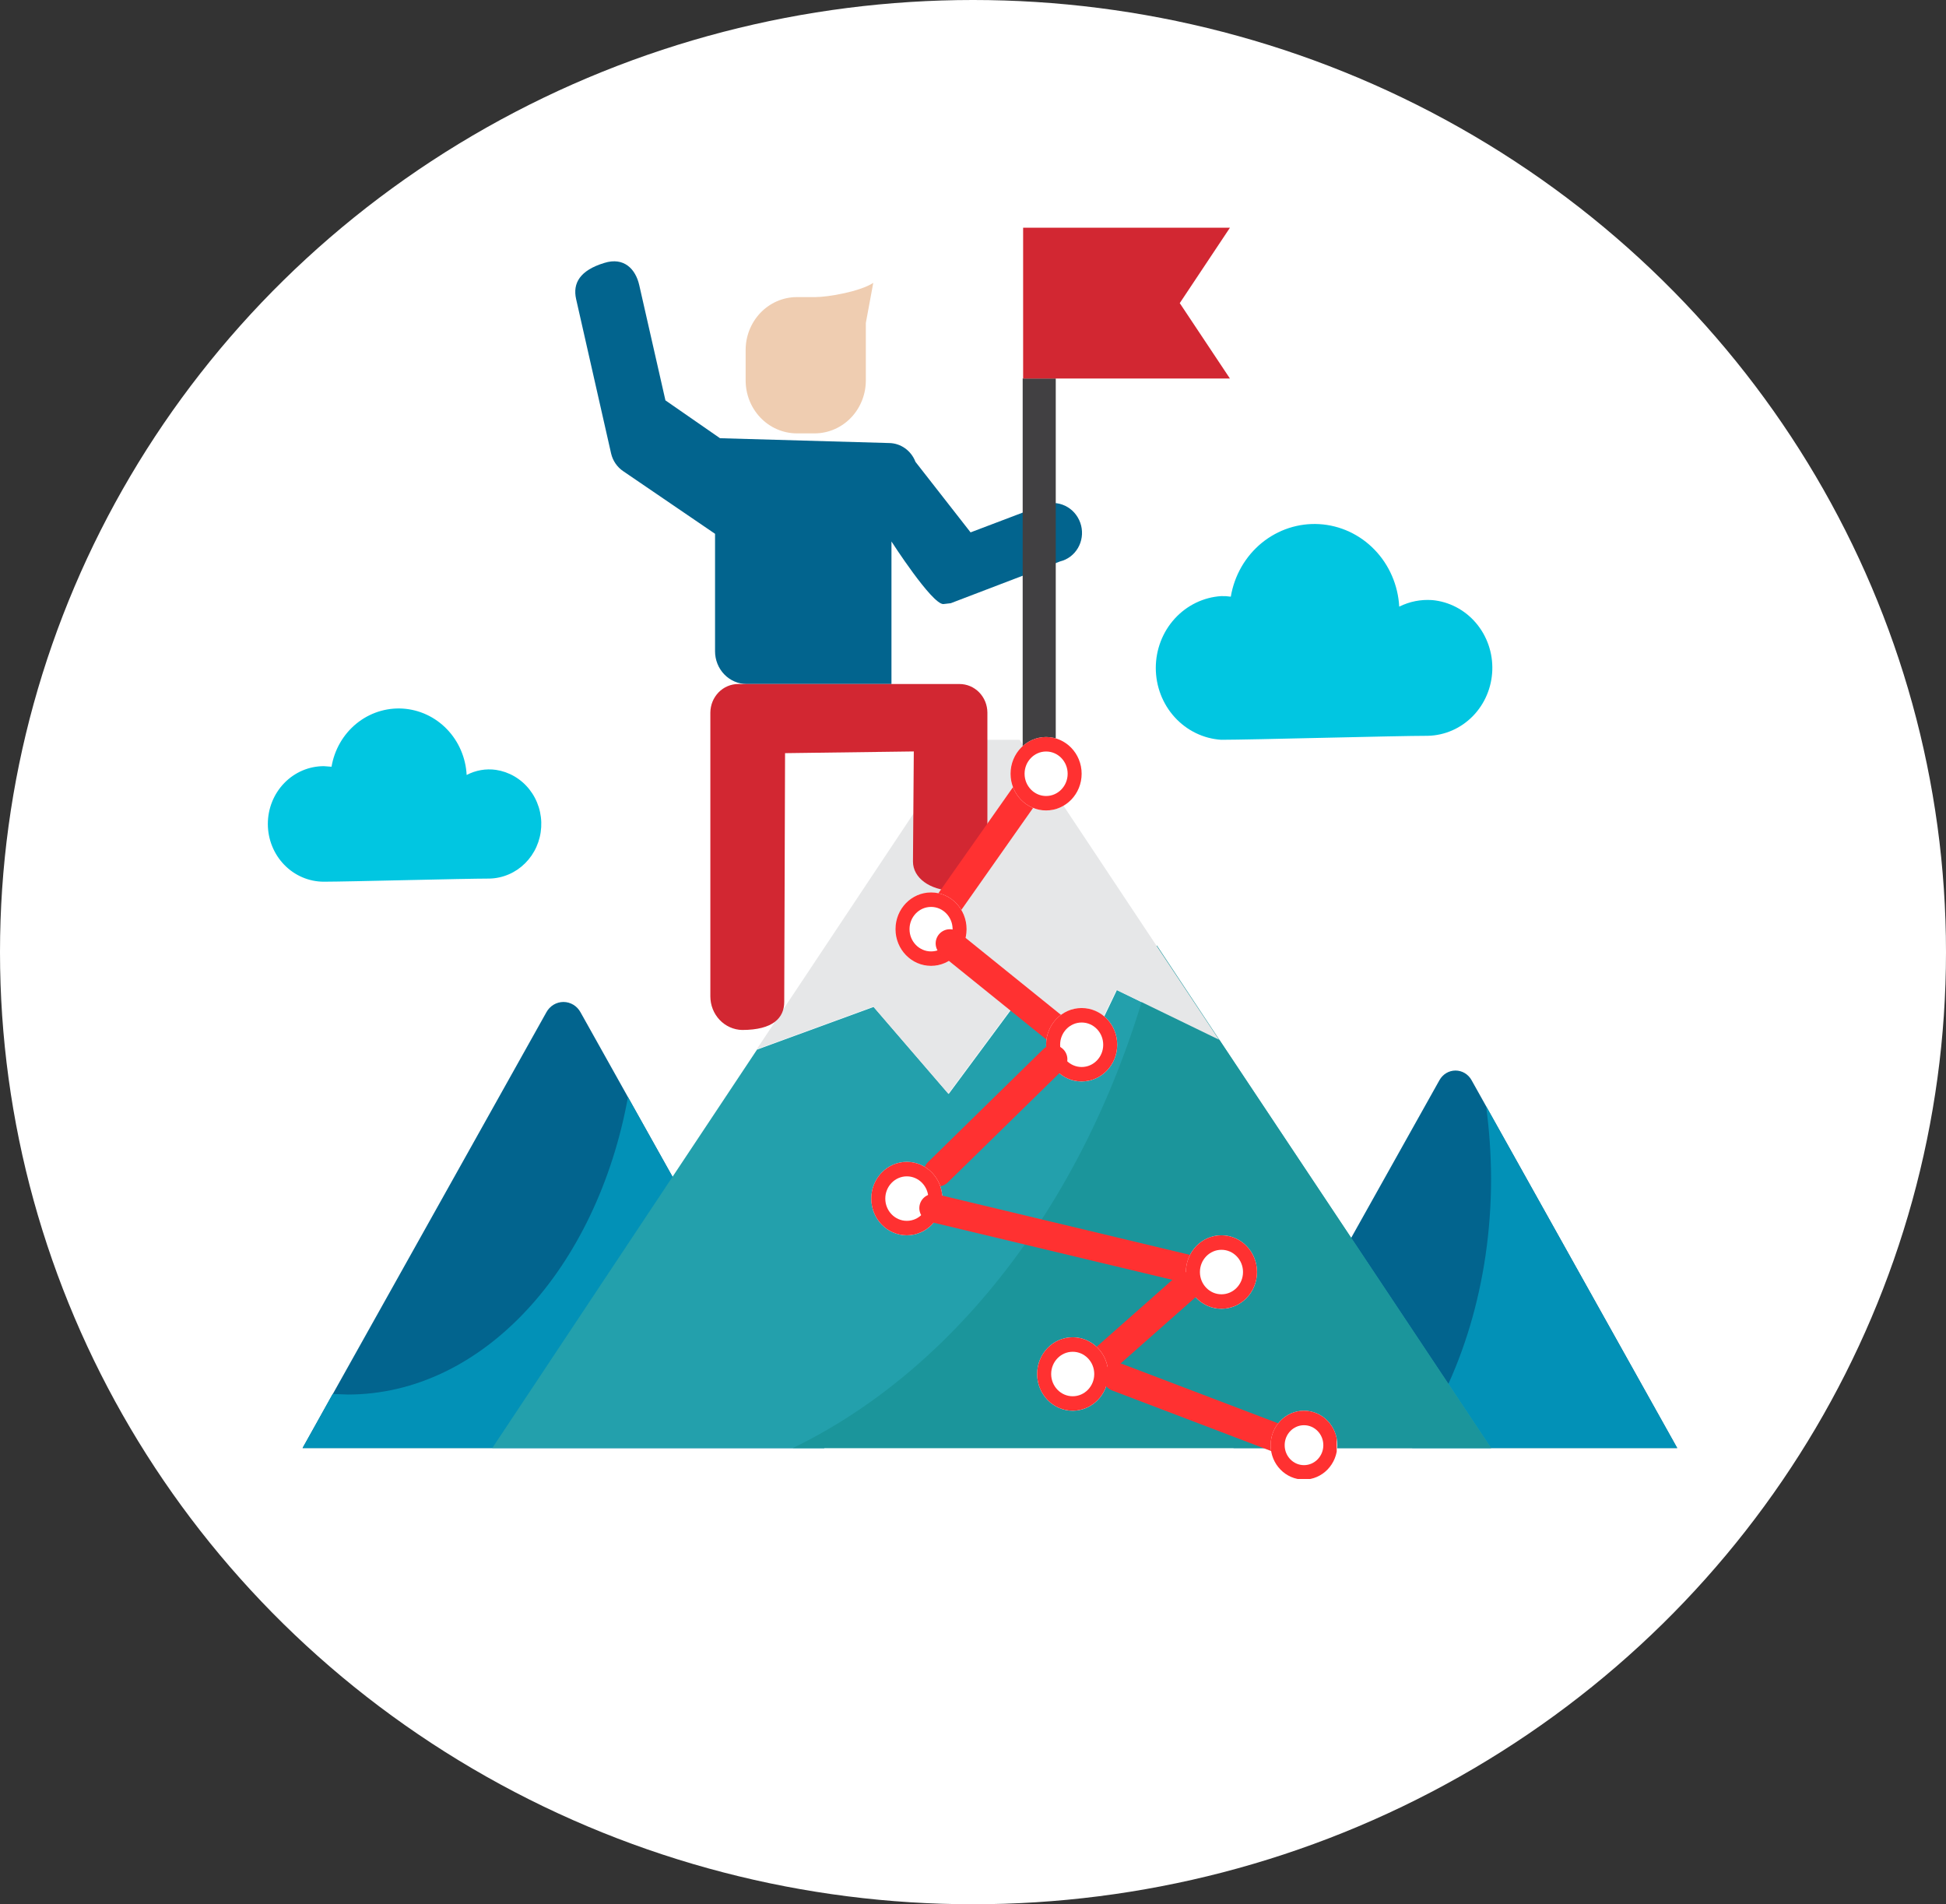 <?xml version="1.0" encoding="utf-8"?>
<svg viewBox="-96.029 -68.045 686.03 671.3" xmlns="http://www.w3.org/2000/svg">
  <rect x="-96.029" y="-68.045" width="686.03" height="671.3" fill="#333333" stroke="none"/>
  <defs>
    <clipPath id="4def3f2fae">
      <path d="M 199 323 L 395 323 L 395 484.629 L 199 484.629 Z M 199 323 " clip-rule="nonzero"/>
    </clipPath>
    <clipPath id="0b9b2689d7">
      <path d="M 199 357 L 395 357 L 395 484.629 L 199 484.629 Z M 199 357 " clip-rule="nonzero"/>
    </clipPath>
    <clipPath id="e1ff50728f">
      <path d="M 547 348 L 713.934 348 L 713.934 484.629 L 547 484.629 Z M 547 348 " clip-rule="nonzero"/>
    </clipPath>
    <clipPath id="0915926ecf">
      <path d="M 614 360 L 713.934 360 L 713.934 484.629 L 614 484.629 Z M 614 360 " clip-rule="nonzero"/>
    </clipPath>
    <clipPath id="a7e8ad6f5b">
      <path d="M 270 318 L 645 318 L 645 484.629 L 270 484.629 Z M 270 318 " clip-rule="nonzero"/>
    </clipPath>
    <clipPath id="e733729d2d">
      <path d="M 383 302 L 645 302 L 645 484.629 L 383 484.629 Z M 383 302 " clip-rule="nonzero"/>
    </clipPath>
    <clipPath id="1f98a4d4f0">
      <path d="M 186.91 216 L 290 216 L 290 280 L 186.91 280 Z M 186.91 216 " clip-rule="nonzero"/>
    </clipPath>
    <clipPath id="ee096035f9">
      <path d="M 469 42.949 L 547 42.949 L 547 98 L 469 98 Z M 469 42.949 " clip-rule="nonzero"/>
    </clipPath>
    <clipPath id="b464ca9ada">
      <path d="M 464.586 227.285 L 491.168 227.285 L 491.168 253.871 L 464.586 253.871 Z M 464.586 227.285 " clip-rule="nonzero"/>
    </clipPath>
    <clipPath id="ee8765989e">
      <path d="M 477.875 227.285 C 470.535 227.285 464.586 233.238 464.586 240.578 C 464.586 247.918 470.535 253.871 477.875 253.871 C 485.215 253.871 491.168 247.918 491.168 240.578 C 491.168 233.238 485.215 227.285 477.875 227.285 Z M 477.875 227.285 " clip-rule="nonzero"/>
    </clipPath>
    <clipPath id="f3289865f4">
      <path d="M 464.586 227.285 L 491.16 227.285 L 491.16 253.863 L 464.586 253.863 Z M 464.586 227.285 " clip-rule="nonzero"/>
    </clipPath>
    <clipPath id="8d75483e34">
      <path d="M 477.871 227.285 C 470.535 227.285 464.586 233.234 464.586 240.574 C 464.586 247.914 470.535 253.863 477.871 253.863 C 485.211 253.863 491.16 247.914 491.16 240.574 C 491.16 233.234 485.211 227.285 477.871 227.285 Z M 477.871 227.285 " clip-rule="nonzero"/>
    </clipPath>
    <clipPath id="d31abf858a">
      <path d="M 421.574 283.535 L 448.156 283.535 L 448.156 310.121 L 421.574 310.121 Z M 421.574 283.535 " clip-rule="nonzero"/>
    </clipPath>
    <clipPath id="f4993914c9">
      <path d="M 434.867 283.535 C 427.523 283.535 421.574 289.488 421.574 296.828 C 421.574 304.168 427.523 310.121 434.867 310.121 C 442.207 310.121 448.156 304.168 448.156 296.828 C 448.156 289.488 442.207 283.535 434.867 283.535 Z M 434.867 283.535 " clip-rule="nonzero"/>
    </clipPath>
    <clipPath id="b144b9d244">
      <path d="M 421.574 283.535 L 448.148 283.535 L 448.148 310.113 L 421.574 310.113 Z M 421.574 283.535 " clip-rule="nonzero"/>
    </clipPath>
    <clipPath id="e03c850c4c">
      <path d="M 434.863 283.535 C 427.523 283.535 421.574 289.484 421.574 296.824 C 421.574 304.164 427.523 310.113 434.863 310.113 C 442.199 310.113 448.148 304.164 448.148 296.824 C 448.148 289.484 442.199 283.535 434.863 283.535 Z M 434.863 283.535 " clip-rule="nonzero"/>
    </clipPath>
    <clipPath id="2a94ff68f8">
      <path d="M 477.875 325.371 L 504.457 325.371 L 504.457 351.953 L 477.875 351.953 Z M 477.875 325.371 " clip-rule="nonzero"/>
    </clipPath>
    <clipPath id="ff29c3d28c">
      <path d="M 491.168 325.371 C 483.828 325.371 477.875 331.324 477.875 338.664 C 477.875 346.004 483.828 351.953 491.168 351.953 C 498.508 351.953 504.457 346.004 504.457 338.664 C 504.457 331.324 498.508 325.371 491.168 325.371 Z M 491.168 325.371 " clip-rule="nonzero"/>
    </clipPath>
    <clipPath id="71399737c3">
      <path d="M 477.875 325.371 L 504.453 325.371 L 504.453 351.949 L 477.875 351.949 Z M 477.875 325.371 " clip-rule="nonzero"/>
    </clipPath>
    <clipPath id="2a951cbc5c">
      <path d="M 491.164 325.371 C 483.824 325.371 477.875 331.32 477.875 338.66 C 477.875 346 483.824 351.949 491.164 351.949 C 498.504 351.949 504.453 346 504.453 338.66 C 504.453 331.32 498.504 325.371 491.164 325.371 Z M 491.164 325.371 " clip-rule="nonzero"/>
    </clipPath>
    <clipPath id="e88df2336d">
      <path d="M 412.516 381.055 L 439.098 381.055 L 439.098 407.637 L 412.516 407.637 Z M 412.516 381.055 " clip-rule="nonzero"/>
    </clipPath>
    <clipPath id="0d4a8555cf">
      <path d="M 425.809 381.055 C 418.469 381.055 412.516 387.004 412.516 394.348 C 412.516 401.688 418.469 407.637 425.809 407.637 C 433.148 407.637 439.098 401.688 439.098 394.348 C 439.098 387.004 433.148 381.055 425.809 381.055 Z M 425.809 381.055 " clip-rule="nonzero"/>
    </clipPath>
    <clipPath id="14c363c9ab">
      <path d="M 412.516 381.055 L 439.094 381.055 L 439.094 407.629 L 412.516 407.629 Z M 412.516 381.055 " clip-rule="nonzero"/>
    </clipPath>
    <clipPath id="f30282cfa6">
      <path d="M 425.805 381.055 C 418.465 381.055 412.516 387.004 412.516 394.344 C 412.516 401.68 418.465 407.629 425.805 407.629 C 433.145 407.629 439.094 401.68 439.094 394.344 C 439.094 387.004 433.145 381.055 425.805 381.055 Z M 425.805 381.055 " clip-rule="nonzero"/>
    </clipPath>
    <clipPath id="143684c6c9">
      <path d="M 530.137 407.637 L 556.723 407.637 L 556.723 434.219 L 530.137 434.219 Z M 530.137 407.637 " clip-rule="nonzero"/>
    </clipPath>
    <clipPath id="44289d5cb7">
      <path d="M 543.43 407.637 C 536.09 407.637 530.137 413.59 530.137 420.93 C 530.137 428.27 536.09 434.219 543.43 434.219 C 550.77 434.219 556.723 428.27 556.723 420.93 C 556.723 413.59 550.77 407.637 543.43 407.637 Z M 543.43 407.637 " clip-rule="nonzero"/>
    </clipPath>
    <clipPath id="9b71147320">
      <path d="M 530.137 407.637 L 556.715 407.637 L 556.715 434.215 L 530.137 434.215 Z M 530.137 407.637 " clip-rule="nonzero"/>
    </clipPath>
    <clipPath id="690bf7d11a">
      <path d="M 543.426 407.637 C 536.086 407.637 530.137 413.586 530.137 420.926 C 530.137 428.266 536.086 434.215 543.426 434.215 C 550.766 434.215 556.715 428.266 556.715 420.926 C 556.715 413.586 550.766 407.637 543.426 407.637 Z M 543.426 407.637 " clip-rule="nonzero"/>
    </clipPath>
    <clipPath id="f9f7cd04ce">
      <path d="M 474.527 444.543 L 501.109 444.543 L 501.109 471.125 L 474.527 471.125 Z M 474.527 444.543 " clip-rule="nonzero"/>
    </clipPath>
    <clipPath id="5229792f60">
      <path d="M 487.816 444.543 C 480.477 444.543 474.527 450.492 474.527 457.836 C 474.527 465.176 480.477 471.125 487.816 471.125 C 495.156 471.125 501.109 465.176 501.109 457.836 C 501.109 450.492 495.156 444.543 487.816 444.543 Z M 487.816 444.543 " clip-rule="nonzero"/>
    </clipPath>
    <clipPath id="77f5569178">
      <path d="M 474.527 444.543 L 501.102 444.543 L 501.102 471.117 L 474.527 471.117 Z M 474.527 444.543 " clip-rule="nonzero"/>
    </clipPath>
    <clipPath id="78fb1008e1">
      <path d="M 487.812 444.543 C 480.477 444.543 474.527 450.492 474.527 457.832 C 474.527 465.168 480.477 471.117 487.812 471.117 C 495.152 471.117 501.102 465.168 501.102 457.832 C 501.102 450.492 495.152 444.543 487.812 444.543 Z M 487.812 444.543 " clip-rule="nonzero"/>
    </clipPath>
    <clipPath id="621bf09689">
      <path d="M 561.816 471.125 L 586.742 471.125 L 586.742 496.055 L 561.816 496.055 Z M 561.816 471.125 " clip-rule="nonzero"/>
    </clipPath>
    <clipPath id="a562d8fa1a">
      <path d="M 574.277 471.125 C 567.395 471.125 561.816 476.707 561.816 483.59 C 561.816 490.473 567.395 496.055 574.277 496.055 C 581.164 496.055 586.742 490.473 586.742 483.59 C 586.742 476.707 581.164 471.125 574.277 471.125 Z M 574.277 471.125 " clip-rule="nonzero"/>
    </clipPath>
    <clipPath id="4f3b0ea13c">
      <path d="M 561.816 471.125 L 586.52 471.125 L 586.52 495.832 L 561.816 495.832 Z M 561.816 471.125 " clip-rule="nonzero"/>
    </clipPath>
    <clipPath id="55871f1f78">
      <path d="M 574.277 471.125 C 567.395 471.125 561.816 476.707 561.816 483.59 C 561.816 490.473 567.395 496.051 574.277 496.051 C 581.16 496.051 586.742 490.473 586.742 483.59 C 586.742 476.707 581.16 471.125 574.277 471.125 Z M 574.277 471.125 " clip-rule="nonzero"/>
    </clipPath>
  </defs>
  <ellipse style="stroke: rgb(0, 0, 0); paint-order: fill; stroke-width: 0px; fill: rgb(255, 255, 255);" cx="246.986" cy="267.605" rx="343.015" ry="335.65" transform="matrix(1, 0, 0, 1, 0, 0)"/>
  <g clip-path="url(#4def3f2fae)" transform="matrix(0.943, 0, 0, 0.974, -177.879, -29.602)" style="">
    <path fill="#02648e" d="M 291.047 326.93 L 199.914 484.629 L 394.957 484.629 L 303.828 326.93 C 303.512 326.363 303.125 325.844 302.668 325.379 C 302.215 324.914 301.703 324.516 301.145 324.188 C 300.582 323.859 299.984 323.609 299.355 323.438 C 298.727 323.266 298.09 323.18 297.438 323.18 C 296.785 323.18 296.145 323.266 295.516 323.438 C 294.887 323.609 294.293 323.859 293.73 324.188 C 293.168 324.516 292.66 324.914 292.203 325.379 C 291.75 325.844 291.363 326.363 291.047 326.93 Z M 291.047 326.93 " fill-opacity="1" fill-rule="nonzero"/>
  </g>
  <g clip-path="url(#0b9b2689d7)" transform="matrix(0.943, 0, 0, 0.974, -177.879, -29.602)" style="">
    <path fill="#0291b7" d="M 394.957 484.629 L 199.914 484.629 L 211.152 465.059 L 216.82 465.266 C 267.438 465.266 309.91 419.43 321.559 357.625 Z M 394.957 484.629 " fill-opacity="1" fill-rule="nonzero"/>
  </g>
  <g clip-path="url(#e1ff50728f)" transform="matrix(0.943, 0, 0, 0.974, -177.879, -29.602)" style="">
    <path fill="#02648e" d="M 624.949 351.445 L 547.941 484.629 L 713.812 484.629 L 636.906 351.445 C 636.758 351.184 636.59 350.934 636.406 350.695 C 636.223 350.457 636.023 350.23 635.809 350.02 C 635.598 349.805 635.371 349.605 635.129 349.422 C 634.891 349.238 634.641 349.074 634.379 348.922 C 634.117 348.773 633.848 348.641 633.57 348.523 C 633.293 348.41 633.008 348.312 632.715 348.234 C 632.422 348.156 632.129 348.098 631.828 348.059 C 631.531 348.02 631.23 348 630.93 348 C 630.625 348 630.328 348.02 630.027 348.059 C 629.727 348.098 629.434 348.156 629.141 348.234 C 628.852 348.312 628.566 348.41 628.285 348.523 C 628.008 348.641 627.738 348.773 627.477 348.922 C 627.215 349.074 626.965 349.238 626.727 349.422 C 626.488 349.605 626.262 349.805 626.047 350.02 C 625.832 350.23 625.637 350.457 625.453 350.695 C 625.27 350.934 625.102 351.184 624.949 351.445 Z M 624.949 351.445 " fill-opacity="1" fill-rule="nonzero"/>
  </g>
  <g clip-path="url(#0915926ecf)" transform="matrix(0.943, 0, 0, 0.974, -177.879, -29.602)" style="">
    <path fill="#0291b7" d="M 614.742 484.629 C 632.992 459.188 644.227 424.887 644.227 387.086 C 644.191 378.324 643.574 369.602 642.371 360.922 L 713.812 484.629 Z M 614.742 484.629 " fill-opacity="1" fill-rule="nonzero"/>
  </g>
  <g clip-path="url(#a7e8ad6f5b)" transform="matrix(0.943, 0, 0, 0.974, -177.879, -29.602)" style="">
    <path fill="#23a0ac" d="M 644.227 484.629 L 270.84 484.629 L 369.805 340.426 L 413.41 324.973 L 441.453 356.492 L 470.215 318.895 L 491.551 344.75 L 504.336 318.895 L 542.684 336.922 Z M 644.227 484.629 " fill-opacity="1" fill-rule="nonzero"/>
  </g>
  <g clip-path="url(#e733729d2d)" transform="matrix(0.943, 0, 0, 0.974, -177.879, -29.602)" style="">
    <path fill="#1b959b" d="M 644.227 484.629 L 383.207 484.629 C 447.945 454.242 498.664 386.879 519.285 302.723 L 542.684 336.922 Z M 644.227 484.629 " fill-opacity="1" fill-rule="nonzero"/>
  </g>
  <path fill="#e6e7e8" d="M 333.689 298.46 L 297.54 280.907 L 285.488 306.083 L 265.375 280.907 L 238.263 317.516 L 211.828 286.826 L 170.722 301.872 L 243.315 192.748 L 263.431 192.748 L 333.689 298.46 Z M 333.689 298.46" fill-opacity="1" fill-rule="nonzero" style="" transform="matrix(1, 0, 0, 1, 0, 0)"/>
  <path fill="#01c6e1" d="M 408.907 143.504 C 404.823 143.222 400.935 143.991 397.245 145.809 C 397.193 144.874 397.102 143.941 396.965 143.013 C 396.832 142.085 396.656 141.165 396.442 140.252 C 396.229 139.343 395.971 138.441 395.677 137.555 C 395.381 136.669 395.051 135.794 394.678 134.938 C 394.307 134.082 393.898 133.246 393.452 132.428 C 393.007 131.61 392.528 130.815 392.012 130.043 C 391.497 129.271 390.948 128.522 390.366 127.803 C 389.785 127.08 389.173 126.388 388.529 125.726 C 387.888 125.061 387.218 124.429 386.519 123.828 C 385.819 123.227 385.097 122.661 384.349 122.128 C 383.598 121.595 382.829 121.101 382.037 120.641 C 381.245 120.181 380.436 119.759 379.603 119.374 C 378.775 118.99 377.932 118.648 377.07 118.343 C 376.211 118.039 375.34 117.773 374.455 117.553 C 373.572 117.332 372.68 117.149 371.782 117.012 C 370.884 116.872 369.981 116.777 369.072 116.723 C 368.166 116.67 367.256 116.659 366.35 116.689 C 365.442 116.719 364.536 116.796 363.634 116.914 C 362.731 117.028 361.836 117.187 360.949 117.389 C 360.062 117.591 359.185 117.834 358.316 118.115 C 357.451 118.401 356.6 118.724 355.76 119.085 C 354.92 119.45 354.103 119.853 353.301 120.295 C 352.498 120.736 351.717 121.212 350.955 121.725 C 350.197 122.238 349.461 122.79 348.746 123.371 C 348.035 123.958 347.35 124.57 346.695 125.22 C 346.036 125.867 345.41 126.544 344.809 127.252 C 344.213 127.959 343.646 128.693 343.116 129.454 C 342.582 130.211 342.084 130.995 341.62 131.801 C 341.157 132.611 340.73 133.436 340.339 134.285 C 339.945 135.129 339.596 135.996 339.279 136.875 C 338.966 137.753 338.69 138.647 338.454 139.552 C 338.218 140.461 338.023 141.374 337.869 142.298 C 336.741 142.131 335.607 142.063 334.466 142.101 C 333.696 142.15 332.926 142.237 332.165 142.363 C 331.402 142.484 330.647 142.648 329.897 142.846 C 329.149 143.044 328.408 143.28 327.683 143.55 C 326.955 143.819 326.244 144.124 325.543 144.463 C 324.844 144.805 324.163 145.178 323.497 145.585 C 322.83 145.988 322.186 146.425 321.56 146.897 C 320.934 147.365 320.333 147.863 319.752 148.392 C 319.174 148.917 318.618 149.472 318.091 150.054 C 317.561 150.635 317.059 151.241 316.585 151.872 C 316.11 152.503 315.668 153.153 315.251 153.827 C 314.839 154.5 314.457 155.192 314.107 155.904 C 313.753 156.615 313.437 157.341 313.153 158.083 C 312.869 158.825 312.618 159.578 312.402 160.346 C 312.188 161.11 312.008 161.886 311.861 162.67 C 311.716 163.454 311.606 164.241 311.536 165.036 C 311.463 165.831 311.426 166.625 311.426 167.425 C 311.426 168.223 311.463 169.018 311.536 169.813 C 311.606 170.604 311.716 171.396 311.861 172.178 C 312.008 172.962 312.188 173.738 312.402 174.503 C 312.618 175.267 312.869 176.025 313.153 176.766 C 313.437 177.508 313.753 178.234 314.107 178.942 C 314.457 179.653 314.839 180.345 315.251 181.019 C 315.668 181.692 316.11 182.346 316.585 182.977 C 317.059 183.605 317.561 184.213 318.091 184.796 C 318.618 185.373 319.174 185.929 319.752 186.458 C 320.333 186.987 320.934 187.484 321.56 187.952 C 322.186 188.42 322.83 188.857 323.497 189.264 C 324.163 189.671 324.844 190.044 325.543 190.383 C 326.244 190.721 326.955 191.029 327.683 191.299 C 328.408 191.57 329.149 191.802 329.897 192.003 C 330.647 192.201 331.402 192.36 332.165 192.486 C 332.926 192.612 333.696 192.699 334.466 192.748 C 345.06 192.748 396.173 191.345 407.35 191.345 C 408.086 191.326 408.814 191.277 409.544 191.189 C 410.273 191.098 410.999 190.976 411.713 190.816 C 412.43 190.656 413.141 190.467 413.841 190.238 C 414.541 190.01 415.225 189.747 415.903 189.451 C 416.577 189.158 417.24 188.827 417.884 188.47 C 418.532 188.108 419.158 187.717 419.769 187.298 C 420.377 186.876 420.966 186.423 421.534 185.944 C 422.104 185.465 422.649 184.958 423.172 184.431 C 423.692 183.898 424.188 183.338 424.66 182.757 C 425.131 182.178 425.573 181.574 425.989 180.95 C 426.405 180.326 426.792 179.684 427.145 179.022 C 427.503 178.36 427.83 177.683 428.121 176.987 C 428.415 176.294 428.677 175.586 428.909 174.868 C 429.137 174.149 429.332 173.419 429.495 172.681 C 429.657 171.939 429.785 171.198 429.877 170.444 C 429.973 169.696 430.032 168.938 430.058 168.181 C 430.08 167.425 430.072 166.671 430.024 165.915 C 429.98 165.158 429.903 164.404 429.789 163.659 C 429.675 162.91 429.528 162.168 429.344 161.434 C 429.163 160.699 428.946 159.977 428.699 159.266 C 428.448 158.55 428.169 157.855 427.856 157.167 C 427.543 156.481 427.2 155.816 426.829 155.162 C 426.453 154.512 426.052 153.881 425.617 153.268 C 425.187 152.656 424.726 152.066 424.24 151.499 C 423.754 150.932 423.242 150.389 422.708 149.871 C 422.17 149.354 421.614 148.863 421.032 148.4 C 420.451 147.939 419.85 147.506 419.228 147.103 C 418.61 146.699 417.972 146.327 417.317 145.984 C 416.662 145.642 415.992 145.333 415.307 145.056 C 414.625 144.782 413.929 144.539 413.226 144.329 C 412.519 144.124 411.805 143.949 411.083 143.812 C 410.361 143.671 409.635 143.569 408.907 143.504 Z M 408.907 143.504" fill-opacity="1" fill-rule="nonzero" style="" transform="matrix(1, 0, 0, 1, 0, 0)"/>
  <g clip-path="url(#1f98a4d4f0)" transform="matrix(0.943, 0, 0, 0.974, -177.879, -29.602)" style="">
    <path fill="#01c6e1" d="M 272.18 239.172 C 270.309 238.918 268.438 238.949 266.574 239.262 C 264.711 239.578 262.938 240.168 261.254 241.023 C 261.211 240.254 261.133 239.484 261.023 238.719 C 260.91 237.953 260.766 237.195 260.582 236.441 C 260.402 235.691 260.188 234.949 259.938 234.219 C 259.691 233.484 259.41 232.766 259.094 232.059 C 258.781 231.352 258.434 230.66 258.059 229.984 C 257.68 229.312 257.273 228.652 256.836 228.016 C 256.398 227.379 255.934 226.762 255.438 226.164 C 254.945 225.57 254.426 225 253.879 224.449 C 253.336 223.902 252.766 223.379 252.172 222.883 C 251.578 222.387 250.961 221.918 250.328 221.477 C 249.691 221.039 249.035 220.625 248.363 220.246 C 247.688 219.867 247 219.516 246.293 219.199 C 245.586 218.879 244.867 218.594 244.137 218.344 C 243.406 218.09 242.664 217.871 241.914 217.688 C 241.16 217.504 240.402 217.352 239.637 217.234 C 238.871 217.121 238.105 217.039 237.332 216.992 C 236.559 216.949 235.785 216.938 235.012 216.961 C 234.238 216.988 233.469 217.047 232.699 217.141 C 231.93 217.238 231.168 217.367 230.414 217.531 C 229.656 217.695 228.91 217.895 228.172 218.125 C 227.434 218.359 226.707 218.625 225.992 218.922 C 225.281 219.223 224.582 219.551 223.898 219.914 C 223.215 220.277 222.547 220.668 221.898 221.094 C 221.25 221.516 220.625 221.969 220.016 222.449 C 219.41 222.926 218.828 223.434 218.266 223.969 C 217.707 224.5 217.172 225.059 216.66 225.641 C 216.152 226.223 215.672 226.828 215.215 227.453 C 214.762 228.078 214.336 228.723 213.941 229.387 C 213.547 230.055 213.18 230.734 212.848 231.434 C 212.516 232.129 212.215 232.84 211.945 233.566 C 211.676 234.293 211.441 235.027 211.238 235.773 C 211.039 236.523 210.871 237.277 210.738 238.039 L 207.852 237.832 C 207.168 237.832 206.484 237.867 205.801 237.934 C 205.121 238 204.441 238.102 203.77 238.234 C 203.098 238.367 202.434 238.535 201.777 238.73 C 201.121 238.93 200.477 239.16 199.844 239.422 C 199.211 239.688 198.594 239.977 197.988 240.301 C 197.383 240.625 196.797 240.977 196.227 241.355 C 195.656 241.734 195.105 242.145 194.578 242.578 C 194.047 243.012 193.539 243.473 193.055 243.957 C 192.57 244.441 192.109 244.949 191.676 245.477 C 191.242 246.008 190.832 246.555 190.453 247.125 C 190.07 247.695 189.719 248.281 189.398 248.887 C 189.074 249.488 188.781 250.105 188.52 250.738 C 188.258 251.371 188.027 252.016 187.828 252.672 C 187.629 253.328 187.461 253.992 187.328 254.664 C 187.195 255.336 187.094 256.012 187.027 256.691 C 186.961 257.375 186.926 258.059 186.926 258.742 C 186.926 259.426 186.961 260.109 187.027 260.793 C 187.094 261.473 187.195 262.148 187.328 262.82 C 187.461 263.492 187.629 264.156 187.828 264.812 C 188.027 265.469 188.258 266.109 188.52 266.742 C 188.781 267.375 189.074 267.996 189.398 268.598 C 189.719 269.203 190.07 269.789 190.453 270.359 C 190.832 270.93 191.242 271.477 191.676 272.008 C 192.109 272.535 192.57 273.043 193.055 273.527 C 193.539 274.012 194.047 274.473 194.578 274.906 C 195.105 275.34 195.656 275.746 196.227 276.129 C 196.797 276.508 197.383 276.859 197.988 277.184 C 198.594 277.504 199.211 277.797 199.844 278.059 C 200.477 278.32 201.121 278.551 201.777 278.75 C 202.434 278.949 203.098 279.117 203.77 279.25 C 204.441 279.383 205.121 279.484 205.801 279.551 C 206.484 279.617 207.168 279.652 207.852 279.652 C 216.82 279.652 260.324 278.52 269.809 278.52 C 271.039 278.492 272.258 278.352 273.461 278.094 C 274.664 277.84 275.836 277.477 276.973 277.004 C 278.109 276.531 279.191 275.957 280.223 275.285 C 281.25 274.609 282.207 273.844 283.094 272.992 C 283.98 272.141 284.781 271.211 285.496 270.211 C 286.207 269.207 286.824 268.148 287.34 267.031 C 287.855 265.914 288.262 264.758 288.562 263.566 C 288.863 262.375 289.047 261.164 289.121 259.934 C 289.195 258.707 289.156 257.484 289 256.262 C 288.848 255.043 288.582 253.848 288.203 252.676 C 287.824 251.508 287.344 250.383 286.754 249.301 C 286.168 248.219 285.484 247.203 284.707 246.25 C 283.93 245.297 283.07 244.422 282.129 243.629 C 281.188 242.836 280.18 242.137 279.109 241.531 C 278.039 240.926 276.922 240.426 275.754 240.027 C 274.59 239.633 273.398 239.348 272.18 239.172 Z M 272.18 239.172 " fill-opacity="1" fill-rule="nonzero"/>
  </g>
  <path fill="#02648e" d="M 285.101 117.225 C 284.932 116.553 284.7 115.902 284.406 115.274 C 284.11 114.647 283.761 114.053 283.356 113.498 C 282.947 112.939 282.494 112.429 281.989 111.965 C 281.485 111.501 280.94 111.094 280.359 110.741 C 279.777 110.387 279.169 110.094 278.532 109.865 C 277.895 109.633 277.239 109.47 276.573 109.371 C 275.903 109.276 275.232 109.246 274.558 109.284 C 273.882 109.322 273.219 109.428 272.567 109.603 L 246.132 119.633 L 226.697 94.758 C 226.332 93.799 225.839 92.913 225.22 92.103 C 224.597 91.293 223.876 90.593 223.055 90.003 C 222.234 89.413 221.346 88.962 220.393 88.642 C 219.443 88.326 218.467 88.158 217.465 88.14 L 157.797 86.436 L 138.558 73.097 L 129.326 32.475 C 128.063 26.861 123.979 22.445 116.983 24.651 C 108.433 27.26 105.808 31.775 107.071 37.389 L 119.413 91.852 C 119.716 93.13 120.235 94.309 120.975 95.381 C 121.715 96.458 122.617 97.352 123.689 98.071 L 156.049 120.135 L 156.049 161.555 C 156.049 162.309 156.119 163.054 156.262 163.796 C 156.402 164.534 156.612 165.252 156.892 165.949 C 157.168 166.645 157.507 167.307 157.911 167.934 C 158.317 168.562 158.773 169.143 159.289 169.676 C 159.801 170.213 160.361 170.692 160.965 171.11 C 161.568 171.532 162.209 171.89 162.879 172.182 C 163.553 172.475 164.245 172.7 164.96 172.852 C 165.674 173.004 166.395 173.084 167.129 173.092 L 218.242 173.092 L 218.242 122.844 C 218.242 122.844 232.43 144.908 236.514 144.908 L 239.135 144.607 L 277.715 129.864 C 278.363 129.704 278.989 129.48 279.596 129.195 C 280.2 128.906 280.771 128.56 281.309 128.157 C 281.846 127.75 282.339 127.297 282.789 126.787 C 283.241 126.282 283.635 125.734 283.982 125.145 C 284.324 124.558 284.608 123.939 284.833 123.292 C 285.057 122.645 285.219 121.984 285.315 121.302 C 285.41 120.622 285.44 119.941 285.403 119.253 C 285.37 118.568 285.267 117.891 285.101 117.225 Z M 285.101 117.225" fill-opacity="1" fill-rule="nonzero" style="" transform="matrix(1, 0, 0, 1, 0, 0)"/>
  <path fill="#d22732" d="M 165.571 295.048 C 164.831 295.029 164.102 294.938 163.376 294.771 C 162.655 294.607 161.951 294.372 161.274 294.063 C 160.596 293.759 159.951 293.386 159.341 292.953 C 158.733 292.519 158.17 292.028 157.65 291.481 C 157.135 290.933 156.675 290.34 156.269 289.697 C 155.861 289.058 155.518 288.384 155.242 287.678 C 154.962 286.966 154.753 286.239 154.608 285.487 C 154.469 284.737 154.395 283.98 154.395 283.216 L 154.395 183.122 C 154.403 182.46 154.473 181.805 154.602 181.159 C 154.734 180.512 154.921 179.885 155.172 179.273 C 155.423 178.664 155.724 178.086 156.086 177.542 C 156.443 176.994 156.851 176.488 157.304 176.021 C 157.761 175.556 158.255 175.141 158.788 174.776 C 159.322 174.411 159.885 174.103 160.478 173.852 C 161.071 173.601 161.682 173.411 162.308 173.282 C 162.938 173.152 163.571 173.092 164.212 173.092 L 242.247 173.092 C 242.888 173.092 243.521 173.152 244.147 173.282 C 244.777 173.411 245.388 173.601 245.981 173.852 C 246.57 174.103 247.134 174.411 247.667 174.776 C 248.202 175.141 248.698 175.556 249.151 176.021 C 249.608 176.488 250.012 176.994 250.374 177.542 C 250.731 178.086 251.036 178.664 251.287 179.273 C 251.534 179.885 251.725 180.512 251.854 181.159 C 251.986 181.805 252.052 182.46 252.06 183.122 L 252.06 233.671 C 252.067 234.493 251.994 235.31 251.843 236.12 C 251.689 236.93 251.457 237.718 251.15 238.478 C 250.845 239.24 250.466 239.962 250.016 240.643 C 249.568 241.327 249.059 241.955 248.488 242.533 C 247.914 243.107 247.292 243.621 246.622 244.066 C 245.948 244.511 245.241 244.883 244.497 245.184 C 243.749 245.481 242.983 245.701 242.195 245.838 C 241.408 245.976 240.616 246.032 239.817 246.006 C 231.653 245.705 225.824 241.392 225.824 235.675 L 226.115 196.86 L 180.731 197.461 L 180.44 285.122 C 180.44 290.739 176.555 295.048 165.571 295.048 Z M 165.571 295.048" fill-opacity="1" fill-rule="nonzero" style="" transform="matrix(1, 0, 0, 1, 0, 0)"/>
  <path fill="#efcdb1" d="M 191.325 84.732 L 184.715 84.732 C 184.126 84.724 183.533 84.686 182.944 84.622 C 182.358 84.553 181.773 84.458 181.195 84.333 C 180.613 84.207 180.042 84.051 179.479 83.868 C 178.912 83.686 178.36 83.473 177.815 83.233 C 177.269 82.994 176.739 82.727 176.22 82.435 C 175.7 82.138 175.196 81.819 174.707 81.476 C 174.217 81.13 173.745 80.761 173.293 80.369 C 172.839 79.977 172.405 79.562 171.993 79.125 C 171.576 78.688 171.186 78.231 170.815 77.756 C 170.442 77.277 170.096 76.783 169.772 76.272 C 169.449 75.759 169.15 75.234 168.877 74.69 C 168.605 74.151 168.358 73.595 168.137 73.028 C 167.917 72.461 167.722 71.884 167.556 71.298 C 167.39 70.711 167.253 70.118 167.143 69.518 C 167.036 68.917 166.955 68.312 166.904 67.704 C 166.853 67.095 166.83 66.487 166.834 65.874 L 166.834 55.543 C 166.83 54.931 166.853 54.322 166.904 53.713 C 166.955 53.105 167.036 52.5 167.143 51.899 C 167.253 51.299 167.39 50.706 167.556 50.12 C 167.722 49.533 167.917 48.956 168.137 48.389 C 168.358 47.823 168.605 47.267 168.877 46.727 C 169.15 46.183 169.449 45.658 169.772 45.145 C 170.096 44.635 170.442 44.14 170.815 43.665 C 171.186 43.186 171.576 42.729 171.993 42.292 C 172.405 41.859 172.839 41.444 173.293 41.048 C 173.745 40.656 174.217 40.287 174.707 39.945 C 175.196 39.599 175.7 39.279 176.22 38.986 C 176.739 38.69 177.269 38.423 177.815 38.184 C 178.36 37.944 178.912 37.731 179.479 37.549 C 180.042 37.366 180.613 37.21 181.195 37.084 C 181.773 36.959 182.358 36.864 182.944 36.795 C 183.533 36.731 184.126 36.693 184.715 36.689 L 191.325 36.689 C 196.086 36.689 207.262 34.681 211.828 31.673 L 209.206 45.814 L 209.206 65.874 C 209.213 66.487 209.188 67.095 209.136 67.704 C 209.084 68.312 209.004 68.917 208.896 69.518 C 208.786 70.118 208.65 70.711 208.484 71.298 C 208.318 71.884 208.123 72.461 207.903 73.028 C 207.685 73.595 207.434 74.151 207.162 74.69 C 206.889 75.234 206.592 75.759 206.267 76.272 C 205.943 76.783 205.597 77.277 205.226 77.756 C 204.857 78.231 204.463 78.688 204.047 79.125 C 203.634 79.562 203.2 79.977 202.747 80.369 C 202.294 80.761 201.823 81.13 201.333 81.476 C 200.843 81.819 200.343 82.138 199.823 82.435 C 199.304 82.727 198.77 82.994 198.225 83.233 C 197.684 83.473 197.128 83.686 196.564 83.868 C 195.998 84.051 195.427 84.207 194.849 84.333 C 194.267 84.458 193.686 84.553 193.096 84.622 C 192.507 84.686 191.918 84.724 191.325 84.732 Z M 191.325 84.732" fill-opacity="1" fill-rule="nonzero" style="" transform="matrix(1, 0, 0, 1, 0, 0)"/>
  <path fill="#414042" d="M 264.499 65.372 L 264.499 198.264 C 264.496 198.632 264.521 199.001 264.58 199.366 C 264.639 199.728 264.727 200.086 264.849 200.435 C 264.971 200.781 265.118 201.116 265.294 201.435 C 265.475 201.759 265.678 202.06 265.91 202.341 C 266.138 202.626 266.391 202.885 266.664 203.121 C 266.94 203.357 267.231 203.57 267.544 203.752 C 267.853 203.935 268.178 204.087 268.516 204.209 C 268.855 204.334 269.198 204.426 269.551 204.482 C 269.967 204.532 270.38 204.536 270.792 204.498 C 271.204 204.456 271.61 204.372 272.007 204.243 C 272.404 204.113 272.784 203.946 273.144 203.733 C 273.506 203.524 273.845 203.277 274.154 202.991 C 274.467 202.71 274.747 202.395 274.993 202.052 C 275.24 201.706 275.45 201.341 275.623 200.949 C 275.796 200.561 275.929 200.154 276.017 199.735 C 276.109 199.318 276.157 198.895 276.161 198.466 L 276.161 65.372 L 264.499 65.372 Z M 264.499 65.372" fill-opacity="1" fill-rule="nonzero" style="" transform="matrix(1, 0, 0, 1, 0, 0)"/>
  <g clip-path="url(#ee096035f9)" transform="matrix(0.943, 0, 0, 0.974, -177.879, -29.602)" style="">
    <path fill="#d22732" d="M 546.602 42.949 L 469.285 42.949 L 469.285 97.539 L 546.602 97.539 L 527.84 70.242 Z M 546.602 42.949 " fill-opacity="1" fill-rule="nonzero"/>
  </g>
  <path stroke-linecap="round" fill="none" stroke-linejoin="miter" d="M 267.356 209.229 L 234.12 256.477" stroke="#ff3131" stroke-width="10" stroke-opacity="1" stroke-miterlimit="4" style="transform-origin: 266.091px 238.811px;"/>
  <g clip-path="url(#b464ca9ada)" transform="matrix(0.943, 0, 0, 0.974, -177.879, -29.602)" style="">
    <g clip-path="url(#ee8765989e)">
      <path fill="#ffffff" d="M 464.586 227.285 L 491.168 227.285 L 491.168 253.871 L 464.586 253.871 Z M 464.586 227.285 " fill-opacity="1" fill-rule="nonzero"/>
    </g>
  </g>
  <g clip-path="url(#f3289865f4)" transform="matrix(0.943, 0, 0, 0.974, -177.879, -29.602)" style="">
    <g clip-path="url(#8d75483e34)">
      <path stroke-linecap="butt" transform="matrix(0.749, 0, 0, 0.749, 464.584, 227.287)" fill="none" stroke-linejoin="miter" d="M 17.749 -0.003 C 7.95 -0.003 0.003 7.944 0.003 17.749 C 0.003 27.554 7.95 35.501 17.749 35.501 C 27.553 35.501 35.5 27.554 35.5 17.749 C 35.5 7.944 27.553 -0.003 17.749 -0.003 Z M 17.749 -0.003 " stroke="#ff3131" stroke-width="14" stroke-opacity="1" stroke-miterlimit="4"/>
    </g>
  </g>
  <g clip-path="url(#d31abf858a)" transform="matrix(0.943, 0, 0, 0.974, -177.879, -29.602)" style="">
    <g clip-path="url(#f4993914c9)">
      <path fill="#ffffff" d="M 421.574 283.535 L 448.156 283.535 L 448.156 310.121 L 421.574 310.121 Z M 421.574 283.535 " fill-opacity="1" fill-rule="nonzero"/>
    </g>
  </g>
  <g clip-path="url(#b144b9d244)" transform="matrix(0.943, 0, 0, 0.974, -177.879, -29.602)" style="">
    <g clip-path="url(#e03c850c4c)">
      <path stroke-linecap="butt" transform="matrix(0.749, 0, 0, 0.749, 421.574, 283.537)" fill="none" stroke-linejoin="miter" d="M 17.752 -0.002 C 7.947 -0.002 0 7.945 0 17.75 C 0 27.554 7.947 35.501 17.752 35.501 C 27.551 35.501 35.498 27.554 35.498 17.75 C 35.498 7.945 27.551 -0.002 17.752 -0.002 Z M 17.752 -0.002 " stroke="#ff3131" stroke-width="14" stroke-opacity="1" stroke-miterlimit="4"/>
    </g>
  </g>
  <path stroke-linecap="round" fill="none" stroke-linejoin="miter" d="M 238.822 264.536 L 280.174 297.912" stroke="#ff3131" stroke-width="10" stroke-opacity="1" stroke-miterlimit="4" style="transform-origin: 275.383px 288.489px;"/>
  <g clip-path="url(#2a94ff68f8)" transform="matrix(0.943, 0, 0, 0.974, -177.879, -29.602)" style="">
    <g clip-path="url(#ff29c3d28c)">
      <path fill="#ffffff" d="M 477.875 325.371 L 504.457 325.371 L 504.457 351.953 L 477.875 351.953 Z M 477.875 325.371 " fill-opacity="1" fill-rule="nonzero"/>
    </g>
  </g>
  <g clip-path="url(#71399737c3)" transform="matrix(0.943, 0, 0, 0.974, -177.879, -29.602)" style="">
    <g clip-path="url(#2a951cbc5c)">
      <path stroke-linecap="butt" transform="matrix(0.749, 0, 0, 0.749, 477.875, 325.372)" fill="none" stroke-linejoin="miter" d="M 17.751 -0.001 C 7.946 -0.001 -0.001 7.946 -0.001 17.75 C -0.001 27.555 7.946 35.502 17.751 35.502 C 27.555 35.502 35.502 27.555 35.502 17.75 C 35.502 7.946 27.555 -0.001 17.751 -0.001 Z M 17.751 -0.001 " stroke="#ff3131" stroke-width="14" stroke-opacity="1" stroke-miterlimit="4"/>
    </g>
  </g>
  <path stroke-linecap="round" fill="none" stroke-linejoin="miter" d="M 275.259 305.387 L 234.603 345.221" stroke="#ff3131" stroke-width="10" stroke-opacity="1" stroke-miterlimit="4" style="transform-origin: 270.538px 333.758px;"/>
  <g clip-path="url(#e88df2336d)" transform="matrix(0.943, 0, 0, 0.974, -177.879, -29.602)" style="">
    <g clip-path="url(#0d4a8555cf)">
      <path fill="#ffffff" d="M 412.516 381.055 L 439.098 381.055 L 439.098 407.637 L 412.516 407.637 Z M 412.516 381.055 " fill-opacity="1" fill-rule="nonzero"/>
    </g>
  </g>
  <g clip-path="url(#14c363c9ab)" transform="matrix(0.943, 0, 0, 0.974, -177.879, -29.602)" style="">
    <g clip-path="url(#f30282cfa6)">
      <path stroke-linecap="butt" transform="matrix(0.749, 0, 0, 0.749, 412.516, 381.054)" fill="none" stroke-linejoin="miter" d="M 17.75 0 C 7.946 0 -0.001 7.947 -0.001 17.752 C -0.001 27.551 7.946 35.498 17.75 35.498 C 27.555 35.498 35.502 27.551 35.502 17.752 C 35.502 7.947 27.555 0 17.75 0 Z M 17.75 0 " stroke="#ff3131" stroke-width="14" stroke-opacity="1" stroke-miterlimit="4"/>
    </g>
  </g>
  <path stroke-linecap="round" fill="none" stroke-linejoin="miter" d="M 233.063 357.841 L 330.956 381.271" stroke="#ff3131" stroke-width="10" stroke-opacity="1" stroke-miterlimit="4" style="transform-origin: 299.264px 379.205px;"/>
  <g clip-path="url(#143684c6c9)" transform="matrix(0.943, 0, 0, 0.974, -177.879, -29.602)" style="">
    <g clip-path="url(#44289d5cb7)">
      <path fill="#ffffff" d="M 530.137 407.637 L 556.723 407.637 L 556.723 434.219 L 530.137 434.219 Z M 530.137 407.637 " fill-opacity="1" fill-rule="nonzero"/>
    </g>
  </g>
  <g clip-path="url(#9b71147320)" transform="matrix(0.943, 0, 0, 0.974, -177.879, -29.602)" style="">
    <g clip-path="url(#690bf7d11a)">
      <path stroke-linecap="butt" transform="matrix(0.749, 0, 0, 0.749, 530.139, 407.637)" fill="none" stroke-linejoin="miter" d="M 17.749 -0.001 C 7.944 -0.001 -0.003 7.946 -0.003 17.751 C -0.003 27.555 7.944 35.502 17.749 35.502 C 27.554 35.502 35.501 27.555 35.501 17.751 C 35.501 7.946 27.554 -0.001 17.749 -0.001 Z M 17.749 -0.001 " stroke="#ff3131" stroke-width="14" stroke-opacity="1" stroke-miterlimit="4"/>
    </g>
  </g>
  <path stroke-linecap="round" fill="none" stroke-linejoin="miter" d="M 322.267 385.398 L 290.094 413.825" stroke="#ff3131" stroke-width="10" stroke-opacity="1" stroke-miterlimit="4" style="transform-origin: 324.906px 410.072px;"/>
  <g clip-path="url(#f9f7cd04ce)" transform="matrix(0.943, 0, 0, 0.974, -177.879, -29.602)" style="">
    <g clip-path="url(#5229792f60)">
      <path fill="#ffffff" d="M 474.527 444.543 L 501.109 444.543 L 501.109 471.125 L 474.527 471.125 Z M 474.527 444.543 " fill-opacity="1" fill-rule="nonzero"/>
    </g>
  </g>
  <g clip-path="url(#77f5569178)" transform="matrix(0.943, 0, 0, 0.974, -177.879, -29.602)" style="">
    <g clip-path="url(#78fb1008e1)">
      <path stroke-linecap="butt" transform="matrix(0.749, 0, 0, 0.749, 474.526, 444.543)" fill="none" stroke-linejoin="miter" d="M 17.748 -0 C 7.949 -0 0.002 7.947 0.002 17.751 C 0.002 27.551 7.949 35.498 17.748 35.498 C 27.553 35.498 35.5 27.551 35.5 17.751 C 35.5 7.947 27.553 -0 17.748 -0 Z M 17.748 -0 " stroke="#ff3131" stroke-width="14" stroke-opacity="1" stroke-miterlimit="4"/>
    </g>
  </g>
  <path stroke-linecap="round" fill="none" stroke-linejoin="miter" d="M 297.808 417.456 L 360.16 441.202" stroke="#ff3131" stroke-width="10" stroke-opacity="1" stroke-miterlimit="4" style="transform-origin: 349.096px 440.591px;"/>
  <g clip-path="url(#621bf09689)" transform="matrix(0.943, 0, 0, 0.974, -177.879, -29.602)" style="">
    <g clip-path="url(#a562d8fa1a)">
      <path fill="#ffffff" d="M 561.816 471.125 L 586.742 471.125 L 586.742 496.055 L 561.816 496.055 Z M 561.816 471.125 " fill-opacity="1" fill-rule="nonzero"/>
    </g>
  </g>
  <g clip-path="url(#4f3b0ea13c)" transform="matrix(0.943, 0, 0, 0.974, -177.879, -29.602)" style="">
    <g clip-path="url(#55871f1f78)">
      <path stroke-linecap="butt" transform="matrix(0.749, 0, 0, 0.749, 561.815, 471.126)" fill="none" stroke-linejoin="miter" d="M 16.647 -0.001 C 7.453 -0.001 0.002 7.455 0.002 16.649 C 0.002 25.843 7.453 33.295 16.647 33.295 C 25.841 33.295 33.298 25.843 33.298 16.649 C 33.298 7.455 25.841 -0.001 16.647 -0.001 Z M 16.647 -0.001 " stroke="#ff3131" stroke-width="14" stroke-opacity="1" stroke-miterlimit="4"/>
    </g>
  </g>
</svg>